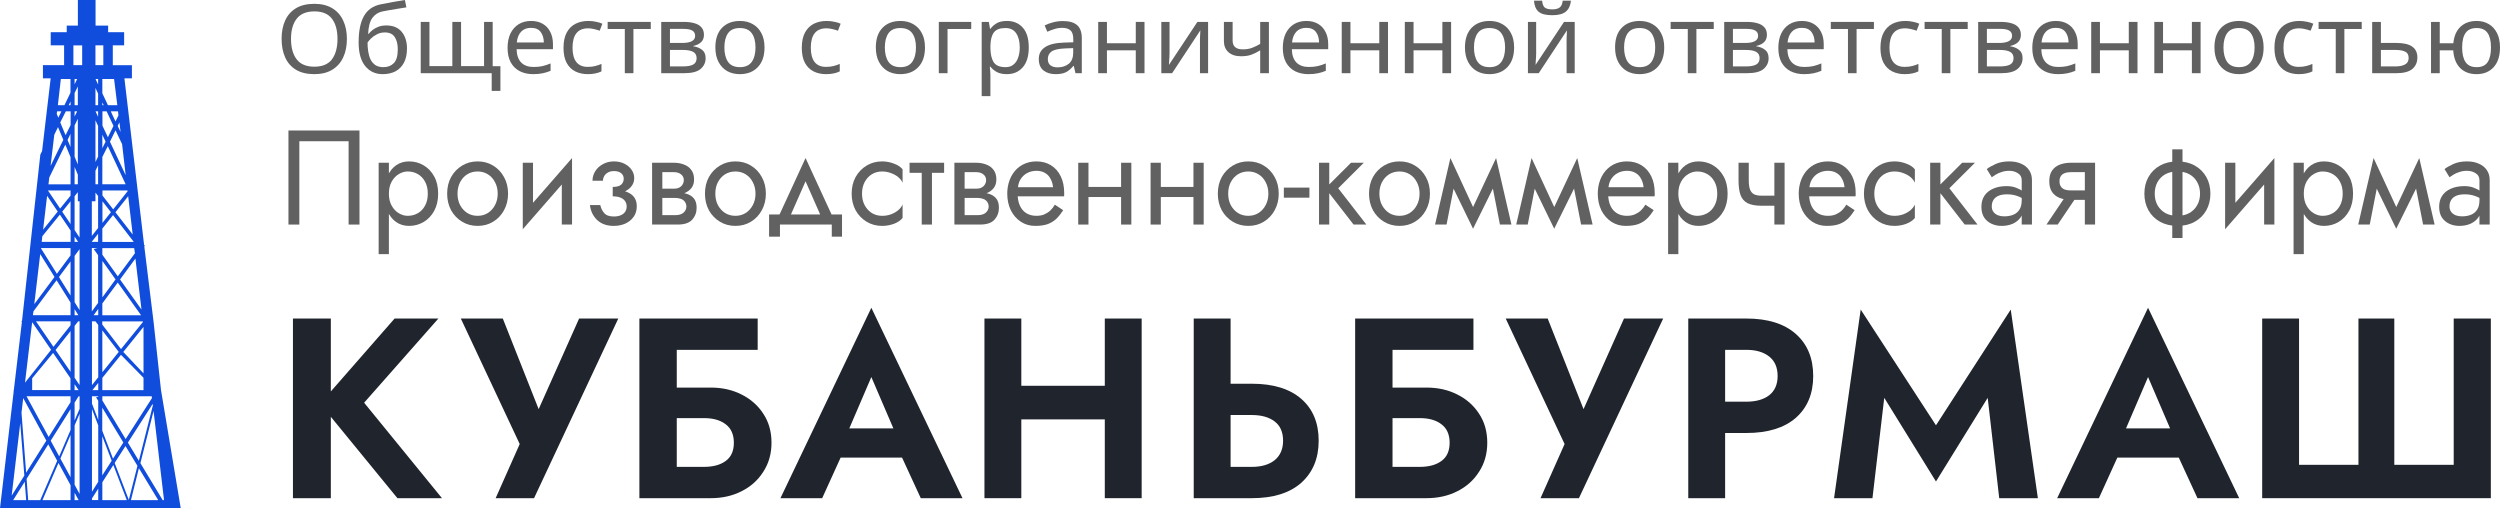 <svg width="364" height="74" viewBox="0 0 364 74" fill="none" xmlns="http://www.w3.org/2000/svg">
<path d="M50.509 5.67C50.509 6.7 50.327 7.601 49.961 8.372C49.605 9.134 49.076 9.728 48.374 10.155C47.671 10.582 46.801 10.796 45.762 10.796C44.694 10.796 43.804 10.582 43.092 10.155C42.39 9.728 41.866 9.129 41.52 8.358C41.173 7.587 41 6.687 41 5.656C41 4.634 41.173 3.743 41.52 2.981C41.866 2.22 42.39 1.625 43.092 1.198C43.804 0.771 44.699 0.557 45.776 0.557C46.806 0.557 47.671 0.771 48.374 1.198C49.076 1.616 49.605 2.21 49.961 2.981C50.327 3.743 50.509 4.639 50.509 5.67ZM42.371 5.67C42.371 6.923 42.645 7.912 43.193 8.637C43.742 9.352 44.598 9.709 45.762 9.709C46.935 9.709 47.792 9.352 48.33 8.637C48.869 7.912 49.139 6.923 49.139 5.67C49.139 4.416 48.869 3.436 48.33 2.73C47.792 2.015 46.94 1.658 45.776 1.658C44.612 1.658 43.751 2.015 43.193 2.73C42.645 3.436 42.371 4.416 42.371 5.67Z" fill="#616161"/>
<path d="M52.216 6.171C52.216 4.537 52.471 3.264 52.98 2.354C53.49 1.435 54.313 0.859 55.448 0.627C56.073 0.497 56.684 0.381 57.281 0.279C57.877 0.176 58.435 0.084 58.954 0L59.171 1.073C58.834 1.119 58.454 1.179 58.031 1.254C57.608 1.319 57.189 1.388 56.776 1.463C56.362 1.528 56.006 1.593 55.708 1.658C55.082 1.788 54.587 2.103 54.221 2.605C53.856 3.097 53.649 3.868 53.601 4.917H53.688C53.822 4.741 54.005 4.56 54.236 4.374C54.476 4.188 54.76 4.031 55.087 3.901C55.424 3.77 55.804 3.705 56.227 3.705C57.228 3.705 57.983 4.017 58.493 4.639C59.002 5.261 59.257 6.069 59.257 7.063C59.257 7.889 59.108 8.581 58.81 9.138C58.512 9.696 58.098 10.113 57.569 10.392C57.04 10.661 56.424 10.796 55.722 10.796C54.654 10.796 53.803 10.401 53.168 9.612C52.533 8.823 52.216 7.676 52.216 6.171ZM55.823 9.779C56.448 9.779 56.953 9.584 57.338 9.194C57.723 8.804 57.916 8.135 57.916 7.188C57.916 6.427 57.766 5.828 57.468 5.391C57.179 4.945 56.699 4.722 56.025 4.722C55.602 4.722 55.217 4.815 54.871 5.001C54.524 5.177 54.236 5.382 54.005 5.614C53.774 5.846 53.611 6.041 53.514 6.199C53.514 6.654 53.548 7.095 53.615 7.522C53.683 7.95 53.798 8.335 53.962 8.679C54.135 9.013 54.37 9.282 54.669 9.487C54.977 9.682 55.361 9.779 55.823 9.779Z" fill="#616161"/>
<path d="M71.734 3.19V9.64H72.86V13.234H71.59V10.657H61.258V3.19H62.528V9.626H65.861V3.19H67.131V9.626H70.479V3.19H71.734Z" fill="#616161"/>
<path d="M77.322 3.051C77.986 3.051 78.553 3.19 79.025 3.469C79.506 3.747 79.871 4.142 80.121 4.653C80.381 5.154 80.511 5.744 80.511 6.422V7.16H75.215C75.234 8.005 75.456 8.651 75.879 9.097C76.312 9.533 76.913 9.751 77.683 9.751C78.173 9.751 78.606 9.709 78.981 9.626C79.366 9.533 79.761 9.403 80.165 9.236V10.309C79.77 10.476 79.381 10.596 78.996 10.671C78.611 10.754 78.154 10.796 77.625 10.796C76.894 10.796 76.245 10.652 75.677 10.364C75.119 10.076 74.681 9.649 74.364 9.083C74.056 8.507 73.902 7.806 73.902 6.979C73.902 6.162 74.042 5.461 74.321 4.876C74.609 4.291 75.008 3.84 75.518 3.524C76.038 3.209 76.639 3.051 77.322 3.051ZM77.308 4.054C76.701 4.054 76.221 4.244 75.865 4.625C75.518 4.996 75.311 5.516 75.244 6.185H79.183C79.174 5.554 79.02 5.043 78.722 4.653C78.424 4.253 77.952 4.054 77.308 4.054Z" fill="#616161"/>
<path d="M85.582 10.796C84.899 10.796 84.289 10.661 83.75 10.392C83.221 10.123 82.802 9.705 82.494 9.138C82.196 8.572 82.047 7.847 82.047 6.965C82.047 6.046 82.206 5.298 82.523 4.722C82.841 4.147 83.269 3.724 83.808 3.455C84.356 3.185 84.976 3.051 85.669 3.051C86.063 3.051 86.443 3.093 86.809 3.176C87.174 3.25 87.473 3.343 87.704 3.455L87.314 4.472C87.083 4.388 86.814 4.309 86.506 4.235C86.198 4.161 85.909 4.123 85.64 4.123C84.12 4.123 83.36 5.066 83.36 6.951C83.36 7.852 83.543 8.544 83.909 9.027C84.284 9.501 84.837 9.737 85.568 9.737C85.991 9.737 86.362 9.696 86.679 9.612C87.006 9.528 87.304 9.426 87.574 9.305V10.392C87.314 10.522 87.025 10.62 86.708 10.685C86.4 10.759 86.025 10.796 85.582 10.796Z" fill="#616161"/>
<path d="M94.752 4.221H92.227V10.657H90.972V4.221H88.475V3.19H94.752V4.221Z" fill="#616161"/>
<path d="M102.495 5.071C102.495 5.535 102.351 5.897 102.062 6.157C101.774 6.417 101.403 6.594 100.951 6.687V6.742C101.432 6.807 101.851 6.974 102.206 7.244C102.562 7.504 102.74 7.912 102.74 8.47C102.74 9.101 102.495 9.626 102.004 10.044C101.523 10.452 100.725 10.657 99.609 10.657H96.276V3.19H99.595C100.143 3.19 100.634 3.25 101.067 3.371C101.509 3.483 101.855 3.678 102.105 3.956C102.365 4.226 102.495 4.597 102.495 5.071ZM101.211 5.224C101.211 4.871 101.076 4.616 100.807 4.458C100.547 4.291 100.119 4.207 99.522 4.207H97.546V6.255H99.292C100.571 6.255 101.211 5.911 101.211 5.224ZM101.427 8.47C101.427 8.042 101.259 7.736 100.922 7.55C100.586 7.365 100.09 7.272 99.436 7.272H97.546V9.668H99.465C100.1 9.668 100.586 9.579 100.922 9.403C101.259 9.217 101.427 8.906 101.427 8.47Z" fill="#616161"/>
<path d="M111.314 6.909C111.314 8.145 110.987 9.101 110.333 9.779C109.688 10.457 108.813 10.796 107.707 10.796C107.024 10.796 106.413 10.647 105.874 10.35C105.345 10.044 104.927 9.603 104.619 9.027C104.311 8.442 104.157 7.736 104.157 6.909C104.157 5.674 104.479 4.722 105.124 4.054C105.768 3.385 106.644 3.051 107.75 3.051C108.452 3.051 109.068 3.204 109.597 3.51C110.136 3.808 110.554 4.244 110.852 4.82C111.16 5.386 111.314 6.083 111.314 6.909ZM105.47 6.909C105.47 7.792 105.648 8.493 106.004 9.013C106.37 9.524 106.947 9.779 107.736 9.779C108.515 9.779 109.087 9.524 109.453 9.013C109.818 8.493 110.001 7.792 110.001 6.909C110.001 6.027 109.818 5.335 109.453 4.834C109.087 4.332 108.51 4.082 107.721 4.082C106.932 4.082 106.36 4.332 106.004 4.834C105.648 5.335 105.47 6.027 105.47 6.909Z" fill="#616161"/>
<path d="M120.276 10.796C119.593 10.796 118.982 10.661 118.444 10.392C117.915 10.123 117.496 9.705 117.188 9.138C116.89 8.572 116.741 7.847 116.741 6.965C116.741 6.046 116.9 5.298 117.217 4.722C117.535 4.147 117.963 3.724 118.501 3.455C119.05 3.185 119.67 3.051 120.363 3.051C120.757 3.051 121.137 3.093 121.503 3.176C121.868 3.25 122.167 3.343 122.397 3.455L122.008 4.472C121.777 4.388 121.508 4.309 121.2 4.235C120.892 4.161 120.603 4.123 120.334 4.123C118.814 4.123 118.054 5.066 118.054 6.951C118.054 7.852 118.237 8.544 118.602 9.027C118.978 9.501 119.531 9.737 120.262 9.737C120.685 9.737 121.055 9.696 121.373 9.612C121.7 9.528 121.998 9.426 122.268 9.305V10.392C122.008 10.522 121.719 10.62 121.402 10.685C121.094 10.759 120.719 10.796 120.276 10.796Z" fill="#616161"/>
<path d="M134.678 6.909C134.678 8.145 134.351 9.101 133.697 9.779C133.053 10.457 132.177 10.796 131.071 10.796C130.388 10.796 129.777 10.647 129.238 10.35C128.709 10.044 128.291 9.603 127.983 9.027C127.675 8.442 127.521 7.736 127.521 6.909C127.521 5.674 127.843 4.722 128.488 4.054C129.132 3.385 130.008 3.051 131.114 3.051C131.816 3.051 132.432 3.204 132.961 3.51C133.5 3.808 133.918 4.244 134.217 4.82C134.524 5.386 134.678 6.083 134.678 6.909ZM128.834 6.909C128.834 7.792 129.012 8.493 129.368 9.013C129.734 9.524 130.311 9.779 131.1 9.779C131.879 9.779 132.451 9.524 132.817 9.013C133.182 8.493 133.365 7.792 133.365 6.909C133.365 6.027 133.182 5.335 132.817 4.834C132.451 4.332 131.874 4.082 131.085 4.082C130.296 4.082 129.724 4.332 129.368 4.834C129.012 5.335 128.834 6.027 128.834 6.909Z" fill="#616161"/>
<path d="M141.409 3.19V4.221H137.961V10.657H136.691V3.19H141.409Z" fill="#616161"/>
<path d="M146.613 3.051C147.565 3.051 148.33 3.371 148.907 4.012C149.494 4.653 149.788 5.619 149.788 6.909C149.788 8.182 149.494 9.148 148.907 9.807C148.33 10.466 147.561 10.796 146.599 10.796C146.002 10.796 145.507 10.689 145.112 10.476C144.728 10.253 144.425 9.997 144.203 9.709H144.117C144.136 9.867 144.155 10.067 144.174 10.309C144.194 10.55 144.203 10.759 144.203 10.935V14H142.933V3.19H143.972L144.146 4.207H144.203C144.434 3.882 144.737 3.608 145.112 3.385C145.488 3.162 145.988 3.051 146.613 3.051ZM146.382 4.082C145.593 4.082 145.035 4.295 144.708 4.722C144.391 5.15 144.223 5.8 144.203 6.673V6.909C144.203 7.829 144.357 8.539 144.665 9.041C144.982 9.533 145.565 9.779 146.411 9.779C146.882 9.779 147.267 9.654 147.565 9.403C147.873 9.152 148.099 8.813 148.244 8.386C148.398 7.95 148.475 7.453 148.475 6.896C148.475 6.041 148.301 5.359 147.955 4.848C147.618 4.337 147.094 4.082 146.382 4.082Z" fill="#616161"/>
<path d="M154.741 3.065C155.683 3.065 156.381 3.264 156.833 3.664C157.285 4.063 157.511 4.699 157.511 5.572V10.657H156.588L156.342 9.598H156.285C155.948 10.007 155.592 10.309 155.217 10.504C154.851 10.698 154.341 10.796 153.687 10.796C152.985 10.796 152.403 10.62 151.941 10.267C151.479 9.904 151.248 9.343 151.248 8.581C151.248 7.838 151.551 7.267 152.158 6.868C152.764 6.459 153.697 6.236 154.957 6.199L156.27 6.157V5.711C156.27 5.089 156.131 4.657 155.852 4.416C155.573 4.174 155.178 4.054 154.668 4.054C154.264 4.054 153.88 4.114 153.514 4.235C153.148 4.346 152.807 4.476 152.489 4.625L152.1 3.705C152.437 3.529 152.836 3.38 153.298 3.26C153.759 3.13 154.24 3.065 154.741 3.065ZM155.116 7.049C154.154 7.086 153.485 7.234 153.11 7.495C152.744 7.755 152.562 8.121 152.562 8.595C152.562 9.013 152.691 9.319 152.951 9.514C153.221 9.709 153.562 9.807 153.976 9.807C154.63 9.807 155.173 9.635 155.606 9.292C156.039 8.939 156.256 8.4 156.256 7.676V7.007L155.116 7.049Z" fill="#616161"/>
<path d="M161.17 3.19V6.297H165.369V3.19H166.639V10.657H165.369V7.327H161.17V10.657H159.9V3.19H161.17Z" fill="#616161"/>
<path d="M170.285 7.745C170.285 7.857 170.281 8.024 170.271 8.247C170.261 8.47 170.247 8.693 170.228 8.915C170.218 9.138 170.208 9.315 170.199 9.445L174.34 3.19H175.899V10.657H174.715V6.255C174.715 6.106 174.715 5.911 174.715 5.67C174.725 5.428 174.735 5.191 174.744 4.959C174.754 4.718 174.763 4.537 174.773 4.416L170.661 10.657H169.088V3.19H170.285V7.745Z" fill="#616161"/>
<path d="M179.471 5.906C179.471 6.761 179.967 7.188 180.957 7.188C181.438 7.188 181.876 7.118 182.271 6.979C182.665 6.831 183.069 6.635 183.483 6.394V3.19H184.752V10.657H183.483V7.327C183.05 7.597 182.622 7.81 182.198 7.968C181.785 8.117 181.284 8.191 180.698 8.191C179.909 8.191 179.293 7.991 178.851 7.592C178.418 7.193 178.201 6.659 178.201 5.99V3.19H179.471V5.906Z" fill="#616161"/>
<path d="M190.197 3.051C190.86 3.051 191.428 3.19 191.899 3.469C192.38 3.747 192.746 4.142 192.996 4.653C193.256 5.154 193.386 5.744 193.386 6.422V7.16H188.09C188.109 8.005 188.33 8.651 188.754 9.097C189.187 9.533 189.788 9.751 190.557 9.751C191.048 9.751 191.481 9.709 191.856 9.626C192.241 9.533 192.635 9.403 193.039 9.236V10.309C192.645 10.476 192.255 10.596 191.87 10.671C191.486 10.754 191.029 10.796 190.5 10.796C189.769 10.796 189.119 10.652 188.552 10.364C187.994 10.076 187.556 9.649 187.238 9.083C186.931 8.507 186.777 7.806 186.777 6.979C186.777 6.162 186.916 5.461 187.195 4.876C187.484 4.291 187.883 3.84 188.393 3.524C188.912 3.209 189.514 3.051 190.197 3.051ZM190.182 4.054C189.576 4.054 189.095 4.244 188.739 4.625C188.393 4.996 188.186 5.516 188.119 6.185H192.058C192.048 5.554 191.895 5.043 191.596 4.653C191.298 4.253 190.827 4.054 190.182 4.054Z" fill="#616161"/>
<path d="M196.624 3.19V6.297H200.824V3.19H202.093V10.657H200.824V7.327H196.624V10.657H195.355V3.19H196.624Z" fill="#616161"/>
<path d="M205.812 3.19V6.297H210.011V3.19H211.281V10.657H210.011V7.327H205.812V10.657H204.542V3.19H205.812Z" fill="#616161"/>
<path d="M220.455 6.909C220.455 8.145 220.127 9.101 219.473 9.779C218.829 10.457 217.953 10.796 216.847 10.796C216.164 10.796 215.553 10.647 215.014 10.35C214.485 10.044 214.067 9.603 213.759 9.027C213.451 8.442 213.297 7.736 213.297 6.909C213.297 5.674 213.62 4.722 214.264 4.054C214.909 3.385 215.784 3.051 216.89 3.051C217.593 3.051 218.208 3.204 218.737 3.51C219.276 3.808 219.695 4.244 219.993 4.82C220.301 5.386 220.455 6.083 220.455 6.909ZM214.61 6.909C214.61 7.792 214.788 8.493 215.144 9.013C215.51 9.524 216.087 9.779 216.876 9.779C217.655 9.779 218.228 9.524 218.593 9.013C218.959 8.493 219.141 7.792 219.141 6.909C219.141 6.027 218.959 5.335 218.593 4.834C218.228 4.332 217.65 4.082 216.861 4.082C216.073 4.082 215.5 4.332 215.144 4.834C214.788 5.335 214.61 6.027 214.61 6.909Z" fill="#616161"/>
<path d="M228.73 0.098C228.662 0.794 228.417 1.323 227.994 1.686C227.58 2.038 226.916 2.215 226.002 2.215C225.06 2.215 224.391 2.038 223.997 1.686C223.612 1.333 223.395 0.803 223.347 0.098H224.531C224.579 0.599 224.713 0.938 224.935 1.114C225.165 1.282 225.531 1.365 226.031 1.365C226.474 1.365 226.82 1.277 227.07 1.101C227.33 0.915 227.484 0.58 227.532 0.098H228.73ZM223.665 7.745C223.665 7.857 223.66 8.024 223.65 8.247C223.641 8.47 223.626 8.693 223.607 8.915C223.597 9.138 223.588 9.315 223.578 9.445L227.72 3.19H229.278V10.657H228.095V6.255C228.095 6.106 228.095 5.911 228.095 5.67C228.104 5.428 228.114 5.191 228.124 4.959C228.133 4.718 228.143 4.537 228.152 4.416L224.04 10.657H222.467V3.19H223.665V7.745Z" fill="#616161"/>
<path d="M242.311 6.909C242.311 8.145 241.984 9.101 241.33 9.779C240.685 10.457 239.81 10.796 238.703 10.796C238.02 10.796 237.409 10.647 236.871 10.35C236.342 10.044 235.923 9.603 235.615 9.027C235.307 8.442 235.154 7.736 235.154 6.909C235.154 5.674 235.476 4.722 236.12 4.054C236.765 3.385 237.64 3.051 238.747 3.051C239.449 3.051 240.065 3.204 240.594 3.51C241.132 3.808 241.551 4.244 241.849 4.82C242.157 5.386 242.311 6.083 242.311 6.909ZM236.467 6.909C236.467 7.792 236.645 8.493 237.001 9.013C237.366 9.524 237.943 9.779 238.732 9.779C239.511 9.779 240.084 9.524 240.449 9.013C240.815 8.493 240.998 7.792 240.998 6.909C240.998 6.027 240.815 5.335 240.449 4.834C240.084 4.332 239.507 4.082 238.718 4.082C237.929 4.082 237.357 4.332 237.001 4.834C236.645 5.335 236.467 6.027 236.467 6.909Z" fill="#616161"/>
<path d="M249.521 4.221H246.996V10.657H245.741V4.221H243.244V3.19H249.521V4.221Z" fill="#616161"/>
<path d="M257.264 5.071C257.264 5.535 257.12 5.897 256.831 6.157C256.543 6.417 256.172 6.594 255.72 6.687V6.742C256.201 6.807 256.62 6.974 256.976 7.244C257.332 7.504 257.51 7.912 257.51 8.47C257.51 9.101 257.264 9.626 256.774 10.044C256.293 10.452 255.494 10.657 254.378 10.657H251.045V3.19H254.364C254.912 3.19 255.403 3.25 255.836 3.371C256.278 3.483 256.625 3.678 256.875 3.956C257.134 4.226 257.264 4.597 257.264 5.071ZM255.98 5.224C255.98 4.871 255.845 4.616 255.576 4.458C255.316 4.291 254.888 4.207 254.292 4.207H252.315V6.255H254.061C255.34 6.255 255.98 5.911 255.98 5.224ZM256.197 8.47C256.197 8.042 256.028 7.736 255.691 7.55C255.355 7.365 254.859 7.272 254.205 7.272H252.315V9.668H254.234C254.869 9.668 255.355 9.579 255.691 9.403C256.028 9.217 256.197 8.906 256.197 8.47Z" fill="#616161"/>
<path d="M262.346 3.051C263.01 3.051 263.577 3.19 264.049 3.469C264.53 3.747 264.895 4.142 265.146 4.653C265.405 5.154 265.535 5.744 265.535 6.422V7.16H260.239C260.259 8.005 260.48 8.651 260.903 9.097C261.336 9.533 261.937 9.751 262.707 9.751C263.197 9.751 263.63 9.709 264.006 9.626C264.39 9.533 264.785 9.403 265.189 9.236V10.309C264.794 10.476 264.405 10.596 264.02 10.671C263.635 10.754 263.178 10.796 262.649 10.796C261.918 10.796 261.269 10.652 260.701 10.364C260.143 10.076 259.705 9.649 259.388 9.083C259.08 8.507 258.926 7.806 258.926 6.979C258.926 6.162 259.066 5.461 259.345 4.876C259.633 4.291 260.033 3.84 260.542 3.524C261.062 3.209 261.663 3.051 262.346 3.051ZM262.332 4.054C261.726 4.054 261.245 4.244 260.889 4.625C260.542 4.996 260.336 5.516 260.268 6.185H264.208C264.198 5.554 264.044 5.043 263.746 4.653C263.448 4.253 262.976 4.054 262.332 4.054Z" fill="#616161"/>
<path d="M272.843 4.221H270.318V10.657H269.063V4.221H266.566V3.19H272.843V4.221Z" fill="#616161"/>
<path d="M277.328 10.796C276.645 10.796 276.034 10.661 275.496 10.392C274.967 10.123 274.548 9.705 274.24 9.138C273.942 8.572 273.793 7.847 273.793 6.965C273.793 6.046 273.952 5.298 274.269 4.722C274.587 4.147 275.015 3.724 275.553 3.455C276.102 3.185 276.722 3.051 277.415 3.051C277.809 3.051 278.189 3.093 278.555 3.176C278.92 3.25 279.219 3.343 279.45 3.455L279.06 4.472C278.829 4.388 278.56 4.309 278.252 4.235C277.944 4.161 277.655 4.123 277.386 4.123C275.866 4.123 275.106 5.066 275.106 6.951C275.106 7.852 275.289 8.544 275.654 9.027C276.03 9.501 276.583 9.737 277.314 9.737C277.737 9.737 278.108 9.696 278.425 9.612C278.752 9.528 279.05 9.426 279.32 9.305V10.392C279.06 10.522 278.771 10.62 278.454 10.685C278.146 10.759 277.771 10.796 277.328 10.796Z" fill="#616161"/>
<path d="M286.498 4.221H283.973V10.657H282.717V4.221H280.221V3.19H286.498V4.221Z" fill="#616161"/>
<path d="M294.241 5.071C294.241 5.535 294.097 5.897 293.808 6.157C293.519 6.417 293.149 6.594 292.697 6.687V6.742C293.178 6.807 293.596 6.974 293.952 7.244C294.308 7.504 294.486 7.912 294.486 8.47C294.486 9.101 294.241 9.626 293.75 10.044C293.269 10.452 292.471 10.657 291.355 10.657H288.022V3.19H291.341C291.889 3.19 292.38 3.25 292.812 3.371C293.255 3.483 293.601 3.678 293.851 3.956C294.111 4.226 294.241 4.597 294.241 5.071ZM292.957 5.224C292.957 4.871 292.822 4.616 292.553 4.458C292.293 4.291 291.865 4.207 291.268 4.207H289.292V6.255H291.038C292.317 6.255 292.957 5.911 292.957 5.224ZM293.173 8.47C293.173 8.042 293.005 7.736 292.668 7.55C292.331 7.365 291.836 7.272 291.182 7.272H289.292V9.668H291.211C291.846 9.668 292.331 9.579 292.668 9.403C293.005 9.217 293.173 8.906 293.173 8.47Z" fill="#616161"/>
<path d="M299.323 3.051C299.987 3.051 300.554 3.19 301.026 3.469C301.507 3.747 301.872 4.142 302.122 4.653C302.382 5.154 302.512 5.744 302.512 6.422V7.16H297.216C297.235 8.005 297.457 8.651 297.88 9.097C298.313 9.533 298.914 9.751 299.684 9.751C300.174 9.751 300.607 9.709 300.982 9.626C301.367 9.533 301.761 9.403 302.165 9.236V10.309C301.771 10.476 301.381 10.596 300.997 10.671C300.612 10.754 300.155 10.796 299.626 10.796C298.895 10.796 298.245 10.652 297.678 10.364C297.12 10.076 296.682 9.649 296.365 9.083C296.057 8.507 295.903 7.806 295.903 6.979C295.903 6.162 296.042 5.461 296.321 4.876C296.61 4.291 297.009 3.84 297.519 3.524C298.039 3.209 298.64 3.051 299.323 3.051ZM299.308 4.054C298.702 4.054 298.221 4.244 297.865 4.625C297.519 4.996 297.312 5.516 297.245 6.185H301.184C301.175 5.554 301.021 5.043 300.723 4.653C300.424 4.253 299.953 4.054 299.308 4.054Z" fill="#616161"/>
<path d="M305.751 3.19V6.297H309.95V3.19H311.22V10.657H309.95V7.327H305.751V10.657H304.481V3.19H305.751Z" fill="#616161"/>
<path d="M314.938 3.19V6.297H319.138V3.19H320.407V10.657H319.138V7.327H314.938V10.657H313.669V3.19H314.938Z" fill="#616161"/>
<path d="M329.581 6.909C329.581 8.145 329.254 9.101 328.599 9.779C327.955 10.457 327.08 10.796 325.973 10.796C325.29 10.796 324.679 10.647 324.141 10.35C323.612 10.044 323.193 9.603 322.885 9.027C322.577 8.442 322.423 7.736 322.423 6.909C322.423 5.674 322.746 4.722 323.39 4.054C324.035 3.385 324.91 3.051 326.017 3.051C326.719 3.051 327.334 3.204 327.864 3.51C328.402 3.808 328.821 4.244 329.119 4.82C329.427 5.386 329.581 6.083 329.581 6.909ZM323.737 6.909C323.737 7.792 323.915 8.493 324.271 9.013C324.636 9.524 325.213 9.779 326.002 9.779C326.781 9.779 327.354 9.524 327.719 9.013C328.085 8.493 328.268 7.792 328.268 6.909C328.268 6.027 328.085 5.335 327.719 4.834C327.354 4.332 326.777 4.082 325.988 4.082C325.199 4.082 324.626 4.332 324.271 4.834C323.915 5.335 323.737 6.027 323.737 6.909Z" fill="#616161"/>
<path d="M334.696 10.796C334.013 10.796 333.402 10.661 332.863 10.392C332.334 10.123 331.916 9.705 331.608 9.138C331.309 8.572 331.16 7.847 331.16 6.965C331.16 6.046 331.319 5.298 331.637 4.722C331.954 4.147 332.382 3.724 332.921 3.455C333.469 3.185 334.09 3.051 334.782 3.051C335.177 3.051 335.557 3.093 335.922 3.176C336.288 3.25 336.586 3.343 336.817 3.455L336.427 4.472C336.196 4.388 335.927 4.309 335.619 4.235C335.311 4.161 335.023 4.123 334.753 4.123C333.233 4.123 332.473 5.066 332.473 6.951C332.473 7.852 332.656 8.544 333.022 9.027C333.397 9.501 333.95 9.737 334.681 9.737C335.105 9.737 335.475 9.696 335.792 9.612C336.119 9.528 336.418 9.426 336.687 9.305V10.392C336.427 10.522 336.139 10.62 335.821 10.685C335.513 10.759 335.138 10.796 334.696 10.796Z" fill="#616161"/>
<path d="M343.865 4.221H341.34V10.657H340.085V4.221H337.588V3.19H343.865V4.221Z" fill="#616161"/>
<path d="M348.953 6.255C350.964 6.255 351.969 6.961 351.969 8.372C351.969 9.069 351.724 9.626 351.233 10.044C350.743 10.452 349.963 10.657 348.896 10.657H345.389V3.19H346.659V6.255H348.953ZM350.699 8.442C350.699 7.987 350.531 7.68 350.194 7.522C349.867 7.355 349.405 7.272 348.809 7.272H346.659V9.668H348.838C349.376 9.668 349.819 9.575 350.165 9.389C350.521 9.203 350.699 8.888 350.699 8.442Z" fill="#616161"/>
<path d="M364 6.909C364 8.145 363.692 9.101 363.077 9.779C362.461 10.457 361.629 10.796 360.58 10.796C359.599 10.796 358.805 10.499 358.199 9.904C357.603 9.31 357.266 8.451 357.189 7.327H355.227V10.657H353.957V3.19H355.227V6.297H357.204C357.309 5.247 357.66 4.444 358.257 3.887C358.853 3.329 359.637 3.051 360.609 3.051C361.273 3.051 361.86 3.204 362.369 3.51C362.879 3.808 363.279 4.244 363.567 4.82C363.856 5.386 364 6.083 364 6.909ZM358.488 6.909C358.488 7.847 358.656 8.563 358.993 9.055C359.33 9.538 359.863 9.779 360.595 9.779C361.335 9.779 361.869 9.538 362.196 9.055C362.523 8.563 362.687 7.847 362.687 6.909C362.687 5.971 362.519 5.266 362.182 4.792C361.855 4.318 361.326 4.082 360.595 4.082C359.863 4.082 359.33 4.318 358.993 4.792C358.656 5.266 358.488 5.971 358.488 6.909Z" fill="#616161"/>
<path d="M42.653 46.379H48.17V56.99L57.453 46.379H63.829L53.017 58.635L64.351 72.535H57.864L48.17 60.69V72.535H42.653V46.379Z" fill="#20252D"/>
<path d="M90.023 46.379L77.757 72.535H72.165L75.67 64.651L67.095 46.379H73.209L78.428 59.569L84.319 46.379H90.023Z" fill="#20252D"/>
<path d="M93.094 46.379H110.318V50.937H98.537V56.43H103.458C105.148 56.43 106.652 56.766 107.969 57.439C109.311 58.111 110.367 59.046 111.138 60.241C111.933 61.437 112.331 62.845 112.331 64.464C112.331 66.058 111.933 67.466 111.138 68.686C110.367 69.907 109.311 70.853 107.969 71.526C106.652 72.199 105.148 72.535 103.458 72.535H93.094V46.379ZM102.488 60.877H98.537V67.976H102.488C103.831 67.976 104.887 67.69 105.657 67.117C106.453 66.544 106.85 65.659 106.85 64.464C106.85 63.268 106.453 62.371 105.657 61.773C104.887 61.175 103.831 60.877 102.488 60.877Z" fill="#20252D"/>
<path d="M134.063 72.535L131.341 66.631H122.394L119.71 72.535H113.633L126.868 44.809L140.14 72.535H134.063ZM126.868 54.898L123.661 62.371H130.074L126.868 54.898Z" fill="#20252D"/>
<path d="M143.335 46.379H148.704V56.169H160.858V46.379H166.226V72.535H160.858V61.063H148.704V72.535H143.335V46.379Z" fill="#20252D"/>
<path d="M173.806 46.379H179.175V55.87H182.269C185.376 55.87 187.774 56.604 189.464 58.074C191.154 59.544 191.999 61.574 191.999 64.165C191.999 66.731 191.154 68.773 189.464 70.293C187.774 71.788 185.376 72.535 182.269 72.535H173.806V46.379ZM182.269 60.428H179.175V67.976H182.269C183.661 67.976 184.767 67.652 185.587 67.005C186.407 66.332 186.817 65.385 186.817 64.165C186.817 62.919 186.407 61.985 185.587 61.362C184.767 60.74 183.661 60.428 182.269 60.428Z" fill="#20252D"/>
<path d="M197.309 46.379H214.533V50.937H202.752V56.43H207.674C209.364 56.43 210.867 56.766 212.185 57.439C213.527 58.111 214.583 59.046 215.354 60.241C216.149 61.437 216.547 62.845 216.547 64.464C216.547 66.058 216.149 67.466 215.354 68.686C214.583 69.907 213.527 70.853 212.185 71.526C210.867 72.199 209.364 72.535 207.674 72.535H197.309V46.379ZM206.704 60.877H202.752V67.976H206.704C208.046 67.976 209.103 67.69 209.873 67.117C210.669 66.544 211.066 65.659 211.066 64.464C211.066 63.268 210.669 62.371 209.873 61.773C209.103 61.175 208.046 60.877 206.704 60.877Z" fill="#20252D"/>
<path d="M242.158 46.379L229.893 72.535H224.3L227.805 64.651L219.23 46.379H225.344L230.564 59.569L236.454 46.379H242.158Z" fill="#20252D"/>
<path d="M245.811 46.379H254.274C257.38 46.379 259.779 47.126 261.469 48.62C263.159 50.115 264.004 52.158 264.004 54.748C264.004 57.314 263.159 59.345 261.469 60.839C259.779 62.309 257.38 63.044 254.274 63.044H251.179V72.535H245.811V46.379ZM254.274 50.937H251.179V58.485H254.274C255.665 58.485 256.771 58.174 257.592 57.551C258.412 56.903 258.822 55.969 258.822 54.748C258.822 53.503 258.412 52.556 257.592 51.909C256.771 51.261 255.665 50.937 254.274 50.937Z" fill="#20252D"/>
<path d="M274.346 57.925L272.631 72.535H267.039L270.916 45.071L281.877 61.923L292.763 45.071L296.715 72.535H291.086L289.408 57.925L281.877 70.106L274.346 57.925Z" fill="#20252D"/>
<path d="M319.952 72.535L317.231 66.631H308.283L305.599 72.535H299.522L312.757 44.809L326.029 72.535H319.952ZM312.757 54.898L309.551 62.371H315.963L312.757 54.898Z" fill="#20252D"/>
<path d="M357.26 67.677V46.379H362.666V72.535H329.374V46.379H334.742V67.677H343.392V46.379H348.611V67.677H357.26Z" fill="#20252D"/>
<path d="M50.757 20.565V32.696H52.341V19H42V32.696H43.584V20.565H50.757Z" fill="#616161"/>
<path d="M56.623 37V23.696H55.132V37H56.623ZM63.796 28.196C63.796 27.217 63.604 26.383 63.218 25.691C62.834 24.987 62.318 24.446 61.672 24.067C61.039 23.689 60.331 23.5 59.548 23.5C58.84 23.5 58.213 23.689 57.666 24.067C57.132 24.446 56.71 24.987 56.399 25.691C56.101 26.383 55.952 27.217 55.952 28.196C55.952 29.161 56.101 29.996 56.399 30.7C56.71 31.404 57.132 31.946 57.666 32.324C58.213 32.702 58.84 32.891 59.548 32.891C60.331 32.891 61.039 32.702 61.672 32.324C62.318 31.946 62.834 31.404 63.218 30.7C63.604 29.996 63.796 29.161 63.796 28.196ZM62.287 28.196C62.287 28.887 62.15 29.474 61.877 29.956C61.616 30.439 61.262 30.804 60.815 31.052C60.38 31.3 59.896 31.424 59.362 31.424C58.927 31.424 58.498 31.3 58.076 31.052C57.654 30.804 57.306 30.439 57.033 29.956C56.76 29.474 56.623 28.887 56.623 28.196C56.623 27.504 56.76 26.917 57.033 26.435C57.306 25.952 57.654 25.587 58.076 25.339C58.498 25.091 58.927 24.967 59.362 24.967C59.896 24.967 60.38 25.091 60.815 25.339C61.262 25.587 61.616 25.952 61.877 26.435C62.15 26.917 62.287 27.504 62.287 28.196Z" fill="#616161"/>
<path d="M65.106 28.196C65.106 29.096 65.299 29.904 65.684 30.622C66.081 31.326 66.615 31.88 67.286 32.285C67.957 32.689 68.708 32.891 69.54 32.891C70.385 32.891 71.137 32.689 71.795 32.285C72.466 31.88 72.994 31.326 73.379 30.622C73.776 29.904 73.975 29.096 73.975 28.196C73.975 27.283 73.776 26.474 73.379 25.77C72.994 25.065 72.466 24.511 71.795 24.107C71.137 23.702 70.385 23.5 69.54 23.5C68.708 23.5 67.957 23.702 67.286 24.107C66.615 24.511 66.081 25.065 65.684 25.77C65.299 26.474 65.106 27.283 65.106 28.196ZM66.615 28.196C66.615 27.57 66.74 27.015 66.988 26.533C67.249 26.037 67.597 25.652 68.031 25.378C68.478 25.104 68.981 24.967 69.54 24.967C70.099 24.967 70.596 25.104 71.031 25.378C71.478 25.652 71.826 26.037 72.074 26.533C72.335 27.015 72.466 27.57 72.466 28.196C72.466 28.822 72.335 29.376 72.074 29.859C71.826 30.341 71.478 30.726 71.031 31.013C70.596 31.287 70.099 31.424 69.54 31.424C68.981 31.424 68.478 31.287 68.031 31.013C67.597 30.726 67.249 30.341 66.988 29.859C66.74 29.376 66.615 28.822 66.615 28.196Z" fill="#616161"/>
<path d="M83.196 25.261L83.289 23.011L76.209 31.13L76.116 33.38L83.196 25.261ZM77.606 23.696H76.116V33.38L77.606 31.228V23.696ZM83.289 23.011L81.798 25.163V32.696H83.289V23.011Z" fill="#616161"/>
<path d="M89.212 28.196C90.193 28.196 90.957 27.98 91.504 27.55C92.063 27.12 92.342 26.578 92.342 25.926C92.342 25.483 92.212 25.078 91.951 24.713C91.703 24.348 91.355 24.054 90.908 23.833C90.46 23.611 89.957 23.5 89.398 23.5C88.802 23.5 88.268 23.63 87.796 23.891C87.324 24.139 86.951 24.478 86.678 24.909C86.405 25.339 86.268 25.809 86.268 26.317H87.778C87.778 26.109 87.833 25.9 87.945 25.691C88.057 25.47 88.231 25.287 88.467 25.143C88.715 24.987 89.026 24.909 89.398 24.909C89.846 24.909 90.193 25.013 90.442 25.222C90.69 25.417 90.814 25.691 90.814 26.044C90.814 26.37 90.69 26.65 90.442 26.885C90.193 27.107 89.784 27.217 89.212 27.217V28.196ZM89.361 32.891C89.97 32.891 90.529 32.78 91.038 32.559C91.547 32.324 91.951 31.998 92.249 31.58C92.56 31.15 92.715 30.641 92.715 30.054C92.715 29.206 92.398 28.587 91.765 28.196C91.131 27.804 90.28 27.609 89.212 27.609V28.587C89.647 28.587 90.013 28.646 90.311 28.763C90.622 28.88 90.852 29.05 91.001 29.272C91.162 29.494 91.243 29.761 91.243 30.074C91.243 30.361 91.168 30.615 91.019 30.837C90.87 31.059 90.653 31.228 90.367 31.346C90.094 31.463 89.759 31.522 89.361 31.522C88.715 31.522 88.249 31.352 87.964 31.013C87.678 30.674 87.492 30.289 87.405 29.859H85.896C85.995 30.733 86.343 31.456 86.939 32.03C87.548 32.604 88.355 32.891 89.361 32.891Z" fill="#616161"/>
<path d="M95.821 28V28.822H98.299C98.585 28.822 98.827 28.854 99.025 28.92C99.237 28.972 99.404 29.056 99.529 29.174C99.665 29.291 99.765 29.422 99.827 29.565C99.901 29.709 99.939 29.872 99.939 30.054C99.939 30.407 99.802 30.706 99.529 30.954C99.268 31.202 98.858 31.326 98.299 31.326H95.821V32.696H98.671C99.653 32.696 100.355 32.461 100.777 31.991C101.212 31.509 101.429 30.928 101.429 30.25C101.429 29.663 101.292 29.206 101.019 28.88C100.746 28.554 100.373 28.326 99.901 28.196C99.429 28.065 98.895 28 98.299 28H95.821ZM95.821 28.391H98.113C98.647 28.391 99.131 28.313 99.566 28.157C100.013 27.987 100.373 27.739 100.646 27.413C100.92 27.074 101.056 26.65 101.056 26.141C101.056 25.554 100.92 25.085 100.646 24.733C100.373 24.367 100.013 24.107 99.566 23.95C99.131 23.78 98.647 23.696 98.113 23.696H95.821V25.065H98.113C98.56 25.065 98.914 25.176 99.175 25.398C99.435 25.607 99.566 25.887 99.566 26.239C99.566 26.409 99.529 26.572 99.454 26.728C99.392 26.872 99.299 27.002 99.175 27.12C99.05 27.237 98.895 27.328 98.709 27.393C98.535 27.446 98.336 27.472 98.113 27.472H95.821V28.391ZM94.945 23.696V32.696H96.436V23.696H94.945Z" fill="#616161"/>
<path d="M102.642 28.196C102.642 29.096 102.835 29.904 103.22 30.622C103.617 31.326 104.152 31.88 104.822 32.285C105.493 32.689 106.244 32.891 107.077 32.891C107.921 32.891 108.673 32.689 109.331 32.285C110.002 31.88 110.53 31.326 110.915 30.622C111.312 29.904 111.511 29.096 111.511 28.196C111.511 27.283 111.312 26.474 110.915 25.77C110.53 25.065 110.002 24.511 109.331 24.107C108.673 23.702 107.921 23.5 107.077 23.5C106.244 23.5 105.493 23.702 104.822 24.107C104.152 24.511 103.617 25.065 103.22 25.77C102.835 26.474 102.642 27.283 102.642 28.196ZM104.152 28.196C104.152 27.57 104.276 27.015 104.524 26.533C104.785 26.037 105.133 25.652 105.568 25.378C106.015 25.104 106.518 24.967 107.077 24.967C107.636 24.967 108.132 25.104 108.567 25.378C109.014 25.652 109.362 26.037 109.611 26.533C109.871 27.015 110.002 27.57 110.002 28.196C110.002 28.822 109.871 29.376 109.611 29.859C109.362 30.341 109.014 30.726 108.567 31.013C108.132 31.287 107.636 31.424 107.077 31.424C106.518 31.424 106.015 31.287 105.568 31.013C105.133 30.726 104.785 30.341 104.524 29.859C104.276 29.376 104.152 28.822 104.152 28.196Z" fill="#616161"/>
<path d="M117.289 26.396L119.804 32.109H121.481L117.289 23.011L113.096 32.109H114.773L117.289 26.396ZM121.108 32.696V34.456H122.599V31.228H111.979V34.456H113.562V32.696H121.108Z" fill="#616161"/>
<path d="M125.51 28.196C125.51 27.57 125.634 27.015 125.883 26.533C126.144 26.037 126.492 25.652 126.926 25.378C127.373 25.104 127.876 24.967 128.435 24.967C128.895 24.967 129.324 25.046 129.721 25.202C130.131 25.346 130.485 25.541 130.783 25.789C131.081 26.037 131.292 26.311 131.416 26.611V24.654C131.118 24.289 130.69 24.009 130.131 23.813C129.584 23.604 129.019 23.5 128.435 23.5C127.603 23.5 126.852 23.702 126.181 24.107C125.51 24.511 124.976 25.065 124.579 25.77C124.194 26.474 124.001 27.283 124.001 28.196C124.001 29.096 124.194 29.904 124.579 30.622C124.976 31.326 125.51 31.88 126.181 32.285C126.852 32.689 127.603 32.891 128.435 32.891C129.019 32.891 129.584 32.794 130.131 32.598C130.69 32.389 131.118 32.102 131.416 31.737V29.78C131.292 30.067 131.081 30.341 130.783 30.602C130.485 30.85 130.131 31.052 129.721 31.209C129.324 31.352 128.895 31.424 128.435 31.424C127.876 31.424 127.373 31.287 126.926 31.013C126.492 30.726 126.144 30.341 125.883 29.859C125.634 29.376 125.51 28.822 125.51 28.196Z" fill="#616161"/>
<path d="M132.433 23.696V25.163H137.463V23.696H132.433ZM134.203 24.087V32.696H135.693V24.087H134.203Z" fill="#616161"/>
<path d="M139.834 28V28.822H142.312C142.598 28.822 142.84 28.854 143.039 28.92C143.25 28.972 143.418 29.056 143.542 29.174C143.679 29.291 143.778 29.422 143.84 29.565C143.915 29.709 143.952 29.872 143.952 30.054C143.952 30.407 143.815 30.706 143.542 30.954C143.281 31.202 142.871 31.326 142.312 31.326H139.834V32.696H142.685C143.666 32.696 144.368 32.461 144.791 31.991C145.225 31.509 145.443 30.928 145.443 30.25C145.443 29.663 145.306 29.206 145.033 28.88C144.759 28.554 144.387 28.326 143.915 28.196C143.443 28.065 142.909 28 142.312 28H139.834ZM139.834 28.391H142.126C142.66 28.391 143.145 28.313 143.579 28.157C144.027 27.987 144.387 27.739 144.66 27.413C144.933 27.074 145.07 26.65 145.07 26.141C145.07 25.554 144.933 25.085 144.66 24.733C144.387 24.367 144.027 24.107 143.579 23.95C143.145 23.78 142.66 23.696 142.126 23.696H139.834V25.065H142.126C142.573 25.065 142.927 25.176 143.188 25.398C143.449 25.607 143.579 25.887 143.579 26.239C143.579 26.409 143.542 26.572 143.468 26.728C143.406 26.872 143.312 27.002 143.188 27.12C143.064 27.237 142.909 27.328 142.722 27.393C142.548 27.446 142.35 27.472 142.126 27.472H139.834V28.391ZM138.959 23.696V32.696H140.449V23.696H138.959Z" fill="#616161"/>
<path d="M147.606 28.587H154.928C154.941 28.509 154.947 28.43 154.947 28.352C154.947 28.274 154.947 28.196 154.947 28.117C154.947 27.165 154.779 26.35 154.444 25.672C154.109 24.98 153.637 24.446 153.028 24.067C152.419 23.689 151.711 23.5 150.904 23.5C150.171 23.5 149.507 23.657 148.91 23.97C148.327 24.283 147.848 24.72 147.476 25.28C147.103 25.841 146.855 26.494 146.731 27.237C146.706 27.393 146.687 27.55 146.675 27.706C146.662 27.863 146.656 28.026 146.656 28.196C146.656 29.096 146.83 29.904 147.178 30.622C147.538 31.326 148.022 31.88 148.631 32.285C149.252 32.689 149.948 32.891 150.718 32.891C151.463 32.891 152.084 32.8 152.581 32.617C153.078 32.422 153.5 32.154 153.848 31.815C154.196 31.463 154.512 31.059 154.798 30.602L153.587 29.8C153.401 30.126 153.177 30.413 152.916 30.661C152.655 30.896 152.357 31.085 152.022 31.228C151.699 31.359 151.326 31.424 150.904 31.424C150.345 31.424 149.861 31.3 149.451 31.052C149.041 30.804 148.724 30.439 148.501 29.956C148.277 29.474 148.165 28.887 148.165 28.196L148.202 27.609C148.202 27.048 148.32 26.565 148.556 26.161C148.805 25.744 149.134 25.424 149.544 25.202C149.954 24.98 150.407 24.87 150.904 24.87C151.401 24.87 151.817 24.974 152.152 25.183C152.5 25.378 152.767 25.659 152.953 26.024C153.152 26.376 153.276 26.787 153.326 27.256H147.606V28.587Z" fill="#616161"/>
<path d="M157.866 28.685H164.2V27.217H157.866V28.685ZM163.232 23.696V32.696H164.722V23.696H163.232ZM156.99 23.696V32.696H158.481V23.696H156.99Z" fill="#616161"/>
<path d="M168.401 28.685H174.735V27.217H168.401V28.685ZM173.767 23.696V32.696H175.257V23.696H173.767ZM167.525 23.696V32.696H169.015V23.696H167.525Z" fill="#616161"/>
<path d="M177.315 28.196C177.315 29.096 177.507 29.904 177.892 30.622C178.29 31.326 178.824 31.88 179.494 32.285C180.165 32.689 180.917 32.891 181.749 32.891C182.593 32.891 183.345 32.689 184.003 32.285C184.674 31.88 185.202 31.326 185.587 30.622C185.984 29.904 186.183 29.096 186.183 28.196C186.183 27.283 185.984 26.474 185.587 25.77C185.202 25.065 184.674 24.511 184.003 24.107C183.345 23.702 182.593 23.5 181.749 23.5C180.917 23.5 180.165 23.702 179.494 24.107C178.824 24.511 178.29 25.065 177.892 25.77C177.507 26.474 177.315 27.283 177.315 28.196ZM178.824 28.196C178.824 27.57 178.948 27.015 179.196 26.533C179.457 26.037 179.805 25.652 180.24 25.378C180.687 25.104 181.19 24.967 181.749 24.967C182.308 24.967 182.805 25.104 183.239 25.378C183.687 25.652 184.034 26.037 184.283 26.533C184.544 27.015 184.674 27.57 184.674 28.196C184.674 28.822 184.544 29.376 184.283 29.859C184.034 30.341 183.687 30.726 183.239 31.013C182.805 31.287 182.308 31.424 181.749 31.424C181.19 31.424 180.687 31.287 180.24 31.013C179.805 30.726 179.457 30.341 179.196 29.859C178.948 29.376 178.824 28.822 178.824 28.196Z" fill="#616161"/>
<path d="M186.927 28.783H190.653V27.315H186.927V28.783Z" fill="#616161"/>
<path d="M192.05 23.696V32.696H193.54V23.696H192.05ZM196.707 23.696L192.981 27.413L197.08 32.696H198.943L194.844 27.413L198.571 23.696H196.707Z" fill="#616161"/>
<path d="M199.33 28.196C199.33 29.096 199.523 29.904 199.908 30.622C200.305 31.326 200.84 31.88 201.51 32.285C202.181 32.689 202.933 32.891 203.765 32.891C204.609 32.891 205.361 32.689 206.019 32.285C206.69 31.88 207.218 31.326 207.603 30.622C208 29.904 208.199 29.096 208.199 28.196C208.199 27.283 208 26.474 207.603 25.77C207.218 25.065 206.69 24.511 206.019 24.107C205.361 23.702 204.609 23.5 203.765 23.5C202.933 23.5 202.181 23.702 201.51 24.107C200.84 24.511 200.305 25.065 199.908 25.77C199.523 26.474 199.33 27.283 199.33 28.196ZM200.84 28.196C200.84 27.57 200.964 27.015 201.212 26.533C201.473 26.037 201.821 25.652 202.256 25.378C202.703 25.104 203.206 24.967 203.765 24.967C204.324 24.967 204.821 25.104 205.255 25.378C205.702 25.652 206.05 26.037 206.299 26.533C206.56 27.015 206.69 27.57 206.69 28.196C206.69 28.822 206.56 29.376 206.299 29.859C206.05 30.341 205.702 30.726 205.255 31.013C204.821 31.287 204.324 31.424 203.765 31.424C203.206 31.424 202.703 31.287 202.256 31.013C201.821 30.726 201.473 30.341 201.212 29.859C200.964 29.376 200.84 28.822 200.84 28.196Z" fill="#616161"/>
<path d="M218.389 32.696H220.066L217.83 23.011L216.991 25.554L218.389 32.696ZM213.917 31.346L214.476 33.302L218.016 26.141L217.83 23.011L213.917 31.346ZM214.476 33.302L215.035 31.346L211.178 23.011L210.992 26.141L214.476 33.302ZM208.942 32.696H210.619L212.017 25.554L211.178 23.011L208.942 32.696Z" fill="#616161"/>
<path d="M230.206 32.696H231.883L229.647 23.011L228.809 25.554L230.206 32.696ZM225.734 31.346L226.293 33.302L229.833 26.141L229.647 23.011L225.734 31.346ZM226.293 33.302L226.852 31.346L222.996 23.011L222.809 26.141L226.293 33.302ZM220.76 32.696H222.437L223.834 25.554L222.996 23.011L220.76 32.696Z" fill="#616161"/>
<path d="M233.586 28.587H240.908C240.921 28.509 240.927 28.43 240.927 28.352C240.927 28.274 240.927 28.196 240.927 28.117C240.927 27.165 240.759 26.35 240.424 25.672C240.089 24.98 239.617 24.446 239.008 24.067C238.399 23.689 237.691 23.5 236.884 23.5C236.151 23.5 235.487 23.657 234.89 23.97C234.307 24.283 233.828 24.72 233.456 25.28C233.083 25.841 232.835 26.494 232.71 27.237C232.686 27.393 232.667 27.55 232.655 27.706C232.642 27.863 232.636 28.026 232.636 28.196C232.636 29.096 232.81 29.904 233.158 30.622C233.518 31.326 234.002 31.88 234.611 32.285C235.232 32.689 235.928 32.891 236.698 32.891C237.443 32.891 238.064 32.8 238.561 32.617C239.058 32.422 239.48 32.154 239.828 31.815C240.176 31.463 240.492 31.059 240.778 30.602L239.567 29.8C239.381 30.126 239.157 30.413 238.896 30.661C238.635 30.896 238.337 31.085 238.002 31.228C237.679 31.359 237.306 31.424 236.884 31.424C236.325 31.424 235.841 31.3 235.431 31.052C235.021 30.804 234.704 30.439 234.48 29.956C234.257 29.474 234.145 28.887 234.145 28.196L234.182 27.609C234.182 27.048 234.3 26.565 234.536 26.161C234.785 25.744 235.114 25.424 235.524 25.202C235.934 24.98 236.387 24.87 236.884 24.87C237.381 24.87 237.797 24.974 238.132 25.183C238.48 25.378 238.747 25.659 238.933 26.024C239.132 26.376 239.256 26.787 239.306 27.256H233.586V28.587Z" fill="#616161"/>
<path d="M244.367 37V23.696H242.877V37H244.367ZM251.541 28.196C251.541 27.217 251.348 26.383 250.963 25.691C250.578 24.987 250.062 24.446 249.417 24.067C248.783 23.689 248.075 23.5 247.293 23.5C246.585 23.5 245.957 23.689 245.411 24.067C244.877 24.446 244.454 24.987 244.144 25.691C243.846 26.383 243.697 27.217 243.697 28.196C243.697 29.161 243.846 29.996 244.144 30.7C244.454 31.404 244.877 31.946 245.411 32.324C245.957 32.702 246.585 32.891 247.293 32.891C248.075 32.891 248.783 32.702 249.417 32.324C250.062 31.946 250.578 31.404 250.963 30.7C251.348 29.996 251.541 29.161 251.541 28.196ZM250.031 28.196C250.031 28.887 249.895 29.474 249.621 29.956C249.361 30.439 249.007 30.804 248.559 31.052C248.125 31.3 247.64 31.424 247.106 31.424C246.671 31.424 246.243 31.3 245.821 31.052C245.398 30.804 245.051 30.439 244.777 29.956C244.504 29.474 244.367 28.887 244.367 28.196C244.367 27.504 244.504 26.917 244.777 26.435C245.051 25.952 245.398 25.587 245.821 25.339C246.243 25.091 246.671 24.967 247.106 24.967C247.64 24.967 248.125 25.091 248.559 25.339C249.007 25.587 249.361 25.952 249.621 26.435C249.895 26.917 250.031 27.504 250.031 28.196Z" fill="#616161"/>
<path d="M256.484 29.956H259.409V28.489H256.484V29.956ZM258.347 23.696V32.696H259.837V23.696H258.347ZM254.621 23.696H253.13V26.278C253.13 27.152 253.229 27.863 253.428 28.411C253.627 28.946 253.968 29.337 254.453 29.585C254.95 29.833 255.627 29.956 256.484 29.956V28.489C256.012 28.489 255.639 28.417 255.366 28.274C255.093 28.117 254.9 27.876 254.788 27.55C254.676 27.224 254.621 26.8 254.621 26.278V23.696Z" fill="#616161"/>
<path d="M262.844 28.587H270.166C270.178 28.509 270.185 28.43 270.185 28.352C270.185 28.274 270.185 28.196 270.185 28.117C270.185 27.165 270.017 26.35 269.682 25.672C269.346 24.98 268.874 24.446 268.265 24.067C267.657 23.689 266.949 23.5 266.141 23.5C265.409 23.5 264.744 23.657 264.148 23.97C263.564 24.283 263.086 24.72 262.713 25.28C262.341 25.841 262.092 26.494 261.968 27.237C261.943 27.393 261.925 27.55 261.912 27.706C261.9 27.863 261.893 28.026 261.893 28.196C261.893 29.096 262.067 29.904 262.415 30.622C262.775 31.326 263.26 31.88 263.868 32.285C264.489 32.689 265.185 32.891 265.955 32.891C266.7 32.891 267.321 32.8 267.818 32.617C268.315 32.422 268.737 32.154 269.085 31.815C269.433 31.463 269.75 31.059 270.035 30.602L268.824 29.8C268.638 30.126 268.415 30.413 268.154 30.661C267.893 30.896 267.595 31.085 267.259 31.228C266.936 31.359 266.564 31.424 266.141 31.424C265.583 31.424 265.098 31.3 264.688 31.052C264.278 30.804 263.962 30.439 263.738 29.956C263.514 29.474 263.403 28.887 263.403 28.196L263.44 27.609C263.44 27.048 263.558 26.565 263.794 26.161C264.042 25.744 264.371 25.424 264.781 25.202C265.191 24.98 265.645 24.87 266.141 24.87C266.638 24.87 267.054 24.974 267.39 25.183C267.738 25.378 268.005 25.659 268.191 26.024C268.39 26.376 268.514 26.787 268.564 27.256H262.844V28.587Z" fill="#616161"/>
<path d="M272.898 28.196C272.898 27.57 273.022 27.015 273.271 26.533C273.532 26.037 273.879 25.652 274.314 25.378C274.761 25.104 275.264 24.967 275.823 24.967C276.283 24.967 276.711 25.046 277.109 25.202C277.519 25.346 277.873 25.541 278.171 25.789C278.469 26.037 278.68 26.311 278.804 26.611V24.654C278.506 24.289 278.078 24.009 277.519 23.813C276.972 23.604 276.407 23.5 275.823 23.5C274.991 23.5 274.24 23.702 273.569 24.107C272.898 24.511 272.364 25.065 271.967 25.77C271.582 26.474 271.389 27.283 271.389 28.196C271.389 29.096 271.582 29.904 271.967 30.622C272.364 31.326 272.898 31.88 273.569 32.285C274.24 32.689 274.991 32.891 275.823 32.891C276.407 32.891 276.972 32.794 277.519 32.598C278.078 32.389 278.506 32.102 278.804 31.737V29.78C278.68 30.067 278.469 30.341 278.171 30.602C277.873 30.85 277.519 31.052 277.109 31.209C276.711 31.352 276.283 31.424 275.823 31.424C275.264 31.424 274.761 31.287 274.314 31.013C273.879 30.726 273.532 30.341 273.271 29.859C273.022 29.376 272.898 28.822 272.898 28.196Z" fill="#616161"/>
<path d="M281.032 23.696V32.696H282.522V23.696H281.032ZM285.69 23.696L281.963 27.413L286.062 32.696H287.925L283.826 27.413L287.553 23.696H285.69Z" fill="#616161"/>
<path d="M290.001 30.054C290.001 29.689 290.082 29.376 290.244 29.115C290.405 28.854 290.647 28.652 290.97 28.509C291.306 28.365 291.722 28.294 292.219 28.294C292.765 28.294 293.256 28.372 293.691 28.528C294.125 28.672 294.554 28.9 294.976 29.213V28.294C294.889 28.176 294.728 28.026 294.492 27.843C294.256 27.648 293.939 27.478 293.542 27.335C293.156 27.178 292.691 27.1 292.144 27.1C291.399 27.1 290.753 27.224 290.206 27.472C289.66 27.706 289.238 28.046 288.939 28.489C288.641 28.933 288.492 29.474 288.492 30.113C288.492 30.726 288.623 31.241 288.884 31.659C289.157 32.063 289.517 32.37 289.964 32.578C290.411 32.787 290.902 32.891 291.436 32.891C292.032 32.891 292.573 32.787 293.057 32.578C293.542 32.356 293.927 32.044 294.212 31.639C294.51 31.222 294.659 30.726 294.659 30.152L294.361 29.174C294.361 29.735 294.25 30.185 294.026 30.524C293.815 30.863 293.517 31.111 293.132 31.267C292.747 31.424 292.306 31.502 291.809 31.502C291.473 31.502 291.169 31.45 290.896 31.346C290.623 31.228 290.405 31.065 290.244 30.857C290.082 30.635 290.001 30.367 290.001 30.054ZM290.001 25.809C290.138 25.704 290.324 25.58 290.56 25.437C290.809 25.28 291.101 25.15 291.436 25.046C291.771 24.928 292.144 24.87 292.554 24.87C293.026 24.87 293.442 24.987 293.802 25.222C294.175 25.444 294.361 25.783 294.361 26.239V32.696H295.852V26.239C295.852 25.652 295.709 25.157 295.423 24.752C295.15 24.348 294.765 24.041 294.268 23.833C293.784 23.611 293.212 23.5 292.554 23.5C291.784 23.5 291.126 23.624 290.579 23.872C290.033 24.12 289.598 24.367 289.275 24.615L290.001 25.809Z" fill="#616161"/>
<path d="M299.603 32.696L302.771 28H301.131L297.964 32.696H299.603ZM305.044 32.696V23.696H303.553V32.696H305.044ZM304.168 27.726H301.504C301.144 27.726 300.839 27.68 300.591 27.589C300.355 27.485 300.175 27.335 300.051 27.139C299.926 26.944 299.864 26.696 299.864 26.396C299.864 26.096 299.926 25.848 300.051 25.652C300.175 25.456 300.355 25.313 300.591 25.222C300.839 25.117 301.144 25.065 301.504 25.065H304.168V23.696H301.504C300.92 23.696 300.386 23.787 299.901 23.97C299.429 24.152 299.057 24.439 298.784 24.83C298.51 25.222 298.374 25.744 298.374 26.396C298.374 27.035 298.51 27.556 298.784 27.961C299.057 28.352 299.429 28.639 299.901 28.822C300.386 29.004 300.92 29.096 301.504 29.096H304.168V27.726Z" fill="#616161"/>
<path d="M316.282 21.739V34.652H317.773V21.739H316.282ZM312.221 28.196C312.221 29.096 312.419 29.904 312.817 30.622C313.214 31.326 313.773 31.88 314.494 32.285C315.227 32.689 316.071 32.891 317.028 32.891C317.997 32.891 318.841 32.689 319.562 32.285C320.282 31.88 320.841 31.326 321.238 30.622C321.636 29.904 321.835 29.096 321.835 28.196C321.835 27.283 321.636 26.474 321.238 25.77C320.841 25.065 320.282 24.511 319.562 24.107C318.841 23.702 317.997 23.5 317.028 23.5C316.071 23.5 315.227 23.702 314.494 24.107C313.773 24.511 313.214 25.065 312.817 25.77C312.419 26.474 312.221 27.283 312.221 28.196ZM313.73 28.196C313.73 27.57 313.86 27.015 314.121 26.533C314.394 26.037 314.773 25.652 315.258 25.378C315.755 25.104 316.345 24.967 317.028 24.967C317.711 24.967 318.295 25.104 318.779 25.378C319.276 25.652 319.655 26.037 319.916 26.533C320.189 27.015 320.326 27.57 320.326 28.196C320.326 28.822 320.189 29.376 319.916 29.859C319.655 30.341 319.276 30.726 318.779 31.013C318.295 31.287 317.711 31.424 317.028 31.424C316.345 31.424 315.755 31.287 315.258 31.013C314.773 30.726 314.394 30.341 314.121 29.859C313.86 29.376 313.73 28.822 313.73 28.196Z" fill="#616161"/>
<path d="M331.056 25.261L331.149 23.011L324.069 31.13L323.976 33.38L331.056 25.261ZM325.467 23.696H323.976V33.38L325.467 31.228V23.696ZM331.149 23.011L329.659 25.163V32.696H331.149V23.011Z" fill="#616161"/>
<path d="M335.433 37V23.696H333.943V37H335.433ZM342.606 28.196C342.606 27.217 342.414 26.383 342.029 25.691C341.644 24.987 341.128 24.446 340.482 24.067C339.849 23.689 339.141 23.5 338.358 23.5C337.65 23.5 337.023 23.689 336.477 24.067C335.942 24.446 335.52 24.987 335.21 25.691C334.911 26.383 334.762 27.217 334.762 28.196C334.762 29.161 334.911 29.996 335.21 30.7C335.52 31.404 335.942 31.946 336.477 32.324C337.023 32.702 337.65 32.891 338.358 32.891C339.141 32.891 339.849 32.702 340.482 32.324C341.128 31.946 341.644 31.404 342.029 30.7C342.414 29.996 342.606 29.161 342.606 28.196ZM341.097 28.196C341.097 28.887 340.961 29.474 340.687 29.956C340.426 30.439 340.072 30.804 339.625 31.052C339.191 31.3 338.706 31.424 338.172 31.424C337.737 31.424 337.309 31.3 336.886 31.052C336.464 30.804 336.116 30.439 335.843 29.956C335.57 29.474 335.433 28.887 335.433 28.196C335.433 27.504 335.57 26.917 335.843 26.435C336.116 25.952 336.464 25.587 336.886 25.339C337.309 25.091 337.737 24.967 338.172 24.967C338.706 24.967 339.191 25.091 339.625 25.339C340.072 25.587 340.426 25.952 340.687 26.435C340.961 26.917 341.097 27.504 341.097 28.196Z" fill="#616161"/>
<path d="M352.804 32.696H354.481L352.245 23.011L351.406 25.554L352.804 32.696ZM348.332 31.346L348.891 33.302L352.431 26.141L352.245 23.011L348.332 31.346ZM348.891 33.302L349.45 31.346L345.593 23.011L345.407 26.141L348.891 33.302ZM343.357 32.696H345.034L346.432 25.554L345.593 23.011L343.357 32.696Z" fill="#616161"/>
<path d="M356.65 30.054C356.65 29.689 356.73 29.376 356.892 29.115C357.053 28.854 357.296 28.652 357.618 28.509C357.954 28.365 358.37 28.294 358.867 28.294C359.413 28.294 359.904 28.372 360.339 28.528C360.773 28.672 361.202 28.9 361.624 29.213V28.294C361.537 28.176 361.376 28.026 361.14 27.843C360.904 27.648 360.587 27.478 360.19 27.335C359.805 27.178 359.339 27.1 358.792 27.1C358.047 27.1 357.401 27.224 356.855 27.472C356.308 27.706 355.886 28.046 355.588 28.489C355.29 28.933 355.141 29.474 355.141 30.113C355.141 30.726 355.271 31.241 355.532 31.659C355.805 32.063 356.165 32.37 356.612 32.578C357.06 32.787 357.55 32.891 358.084 32.891C358.681 32.891 359.221 32.787 359.705 32.578C360.19 32.356 360.575 32.044 360.86 31.639C361.159 31.222 361.308 30.726 361.308 30.152L361.009 29.174C361.009 29.735 360.898 30.185 360.674 30.524C360.463 30.863 360.165 31.111 359.78 31.267C359.395 31.424 358.954 31.502 358.457 31.502C358.122 31.502 357.817 31.45 357.544 31.346C357.271 31.228 357.053 31.065 356.892 30.857C356.73 30.635 356.65 30.367 356.65 30.054ZM356.65 25.809C356.786 25.704 356.973 25.58 357.209 25.437C357.457 25.28 357.749 25.15 358.084 25.046C358.42 24.928 358.792 24.87 359.202 24.87C359.674 24.87 360.09 24.987 360.451 25.222C360.823 25.444 361.009 25.783 361.009 26.239V32.696H362.5V26.239C362.5 25.652 362.357 25.157 362.071 24.752C361.798 24.348 361.413 24.041 360.916 23.833C360.432 23.611 359.86 23.5 359.202 23.5C358.432 23.5 357.774 23.624 357.227 23.872C356.681 24.12 356.246 24.367 355.923 24.615L356.65 25.809Z" fill="#616161"/>
<path fill-rule="evenodd" clip-rule="evenodd" d="M21.011 35.886L21.113 35.746L20.988 35.714L18.114 11.404H19.206V9.49H16.424V6.6H18.075V4.686H15.744V3.729H13.914V0H11.339V3.727H9.716V4.684H7.385V6.598H9.333V9.488H6.251V11.402H7.378L6.129 21.984L5.871 22.514L3.21 46.682L3.101 46.825L3.191 46.848L2.012 56.802H1.987V57.041L0 73.996H2.204H9.847H10.86H11.585L13.39 73.987H14.303L15.539 74H23.844L26.316 73.996L23.442 56.798L22.359 46.848L21.011 35.886ZM11.965 6.606H10.688V9.488H11.965V6.606ZM13.898 6.6H15.044V9.488H13.898V6.6ZM17.082 15.313L16.609 11.498H14.9V13.59L15.715 15.313H17.082ZM8.86 11.504H10.263V13.498L9.384 15.313H8.426L8.86 11.504ZM8.445 18.508L7.902 19.622L7.366 24.154L9.218 20.36L8.445 18.508ZM9.547 19.681L8.774 17.83L9.582 16.209H10.282V18.209L9.547 19.681ZM16.52 18.334L15.53 16.215L14.916 16.209V18.297L15.709 19.985L16.52 18.334ZM17.248 16.798L16.817 17.681L16.127 16.209H17.181L17.248 16.798ZM14.284 13.63L13.898 12.806V15.313H14.284V13.63ZM11.333 12.585V15.313H10.86V13.548L11.333 12.585ZM10.86 11.498V12.273L11.237 11.498H10.86ZM14.284 11.498V12.304L13.907 11.498H14.284ZM10.272 14.773L10.007 15.313H10.272V14.773ZM14.9 15.313V14.905L15.092 15.313H14.9ZM8.943 16.209H8.305L8.26 16.584L8.49 17.135L8.943 16.209ZM11.237 16.209L10.86 16.974V16.209H11.237ZM14.284 17.017V16.209H13.907L14.284 17.017ZM11.333 17.292V23.955L10.86 22.824V18.261L11.333 17.292ZM14.284 18.341L13.898 17.516V23.59L14.284 22.803V18.341ZM17.555 19.216L17.14 18.33L17.389 17.82L17.555 19.216ZM16.009 20.628L18.299 25.517L17.778 20.988L16.82 18.977L16.009 20.628ZM15.373 20.627L14.9 21.584V19.618L15.373 20.627ZM10.263 21.404V19.49L9.835 20.378L10.263 21.404ZM7.174 25.841L9.512 21.055L10.272 22.88V26.84H7.056L7.174 25.841ZM18.293 26.826L15.693 21.276L14.9 22.855V26.826H18.293ZM13.898 24.857L14.284 24.072V26.828H13.898V24.857ZM11.333 26.828V25.433L10.86 24.309V26.828H11.333ZM10.272 27.73V28.486L8.755 30.366L6.979 27.73H10.272ZM16.482 30.484L18.577 27.845L18.564 27.73H14.916V28.467L16.482 30.484ZM19.321 34.146L16.807 30.905L18.663 28.57L19.321 34.146ZM14.916 29.311V32.452L16.149 30.898L14.916 29.311ZM13.37 29.305H13.898V28.042L14.284 28.541V33.199L13.37 34.347V29.305ZM11.585 34.583V29.311L11.333 29.305V27.979L10.86 28.562V33.497L11.585 34.583ZM6.858 28.509L8.404 30.806L6.276 33.438L6.858 28.509ZM10.272 32.617V29.309L9.055 30.817L10.272 32.617ZM6.161 34.395L8.717 31.248L10.285 33.572V35.22H6.069L6.161 34.395ZM10.86 34.454V35.22H11.377L10.86 34.454ZM13.37 35.184L14.284 34.035V35.22H13.37V35.184ZM14.9 35.229H19.449L19.423 35.147L16.459 31.319L14.9 33.279V35.229ZM17.143 41.14L20.541 45.901H14.9V44.178L17.143 41.14ZM17.478 40.692L20.602 45.07L19.714 37.643L17.478 40.692ZM19.644 36.877L17.152 40.235L14.9 37.084V36.127H19.538L19.644 36.877ZM13.37 36.12H14.195L13.645 36.261L14.284 37.159V44.099L13.37 45.344V36.12ZM11.585 36.278V45.154L10.86 43.994V37.26L11.585 36.278ZM10.272 43.039V38.062L8.583 40.336L10.272 43.039ZM5.96 36.118H10.272V37.182L8.282 39.862L5.957 36.139L5.96 36.118ZM7.937 40.323L5.855 36.992L4.992 44.283L7.937 40.323ZM4.871 45.33L8.238 40.801L10.272 44.056V45.891H4.791L4.871 45.33ZM10.86 45.891H11.409L10.86 45.013V45.891ZM14.303 44.982V45.889H13.636L14.303 44.982ZM14.907 37.995V43.294L16.823 40.685L14.907 37.995ZM20.809 46.883L17.616 50.828L14.888 47.254V46.798H20.787L20.809 46.883ZM5.245 46.787L7.784 50.498L10.272 47.361V46.787H5.245ZM4.683 46.911L7.439 50.931L3.641 55.716L4.683 46.911ZM10.272 54.135V48.202L8.091 50.954L10.272 54.135ZM11.384 46.787H11.585V56.063L10.86 55.004V47.451L11.384 46.787ZM13.898 46.785H13.39V56.07L14.303 54.935V47.319L13.898 46.785ZM14.9 54.197V48.108L17.29 51.239L14.9 54.197ZM20.896 47.593L17.951 51.243L20.896 54.361V47.593ZM14.9 56.805V55.018L17.612 51.662L20.896 55.004V56.805H14.9ZM14.303 56.8V55.753L13.46 56.8H14.303ZM11.444 56.802H10.86V55.944L11.444 56.802ZM7.733 51.386L10.259 55.075V56.798H4.683V55.075L7.733 51.386ZM7.085 63.62L3.865 57.699H10.272V58.557L7.085 63.62ZM18.293 63.928L22.125 57.962L22.09 57.699H14.9V58.304L18.293 63.928ZM13.39 57.694H14.303V57.77L13.984 57.837L14.303 58.362V61.147L13.39 58.764V57.694ZM11.588 57.696H11.444L10.86 58.622V61.219L11.588 59.529V57.696ZM8.621 66.447L7.382 64.165L10.275 59.571V62.607L8.621 66.447ZM11.588 71.919V60.243L10.863 61.935V70.579L11.588 71.919ZM13.39 59.558L14.303 61.945V70.149L13.39 71.588V59.558ZM14.888 62.709L16.453 66.782L17.957 64.427L14.888 59.355V62.709ZM22.253 59.041L20.219 67.092L18.622 64.443L22.231 58.806L22.253 59.041ZM23.691 72.823H23.882L22.359 59.843L20.442 67.433L23.691 72.823ZM18.756 72.788L16.692 67.406L18.27 64.941L20.011 67.821L18.756 72.788ZM14.888 69.22L16.261 67.08L14.888 63.509V69.22ZM8.793 66.765L10.275 63.319V69.488L8.793 66.765ZM6.746 64.156L3.379 57.96L3.13 60.084L3.807 68.819L6.746 64.156ZM2.948 61.61L3.542 69.242L1.699 72.162L2.948 61.61ZM7.027 64.697L3.871 69.722L4.104 72.817H5.861L8.327 67.09L7.027 64.697ZM6.184 72.819L8.515 67.41L10.275 70.648V72.819H6.184ZM3.603 70.139L1.916 72.819H3.811L3.603 70.139ZM11.444 72.815H10.86V71.745L11.444 72.815ZM14.303 71.144L13.39 72.574V72.809H14.303V71.144ZM16.501 67.704L18.462 72.819H14.9V70.22L16.501 67.704ZM23.036 72.819L20.225 68.173L19.066 72.819H23.036Z" fill="#104DDD"/>
</svg>
